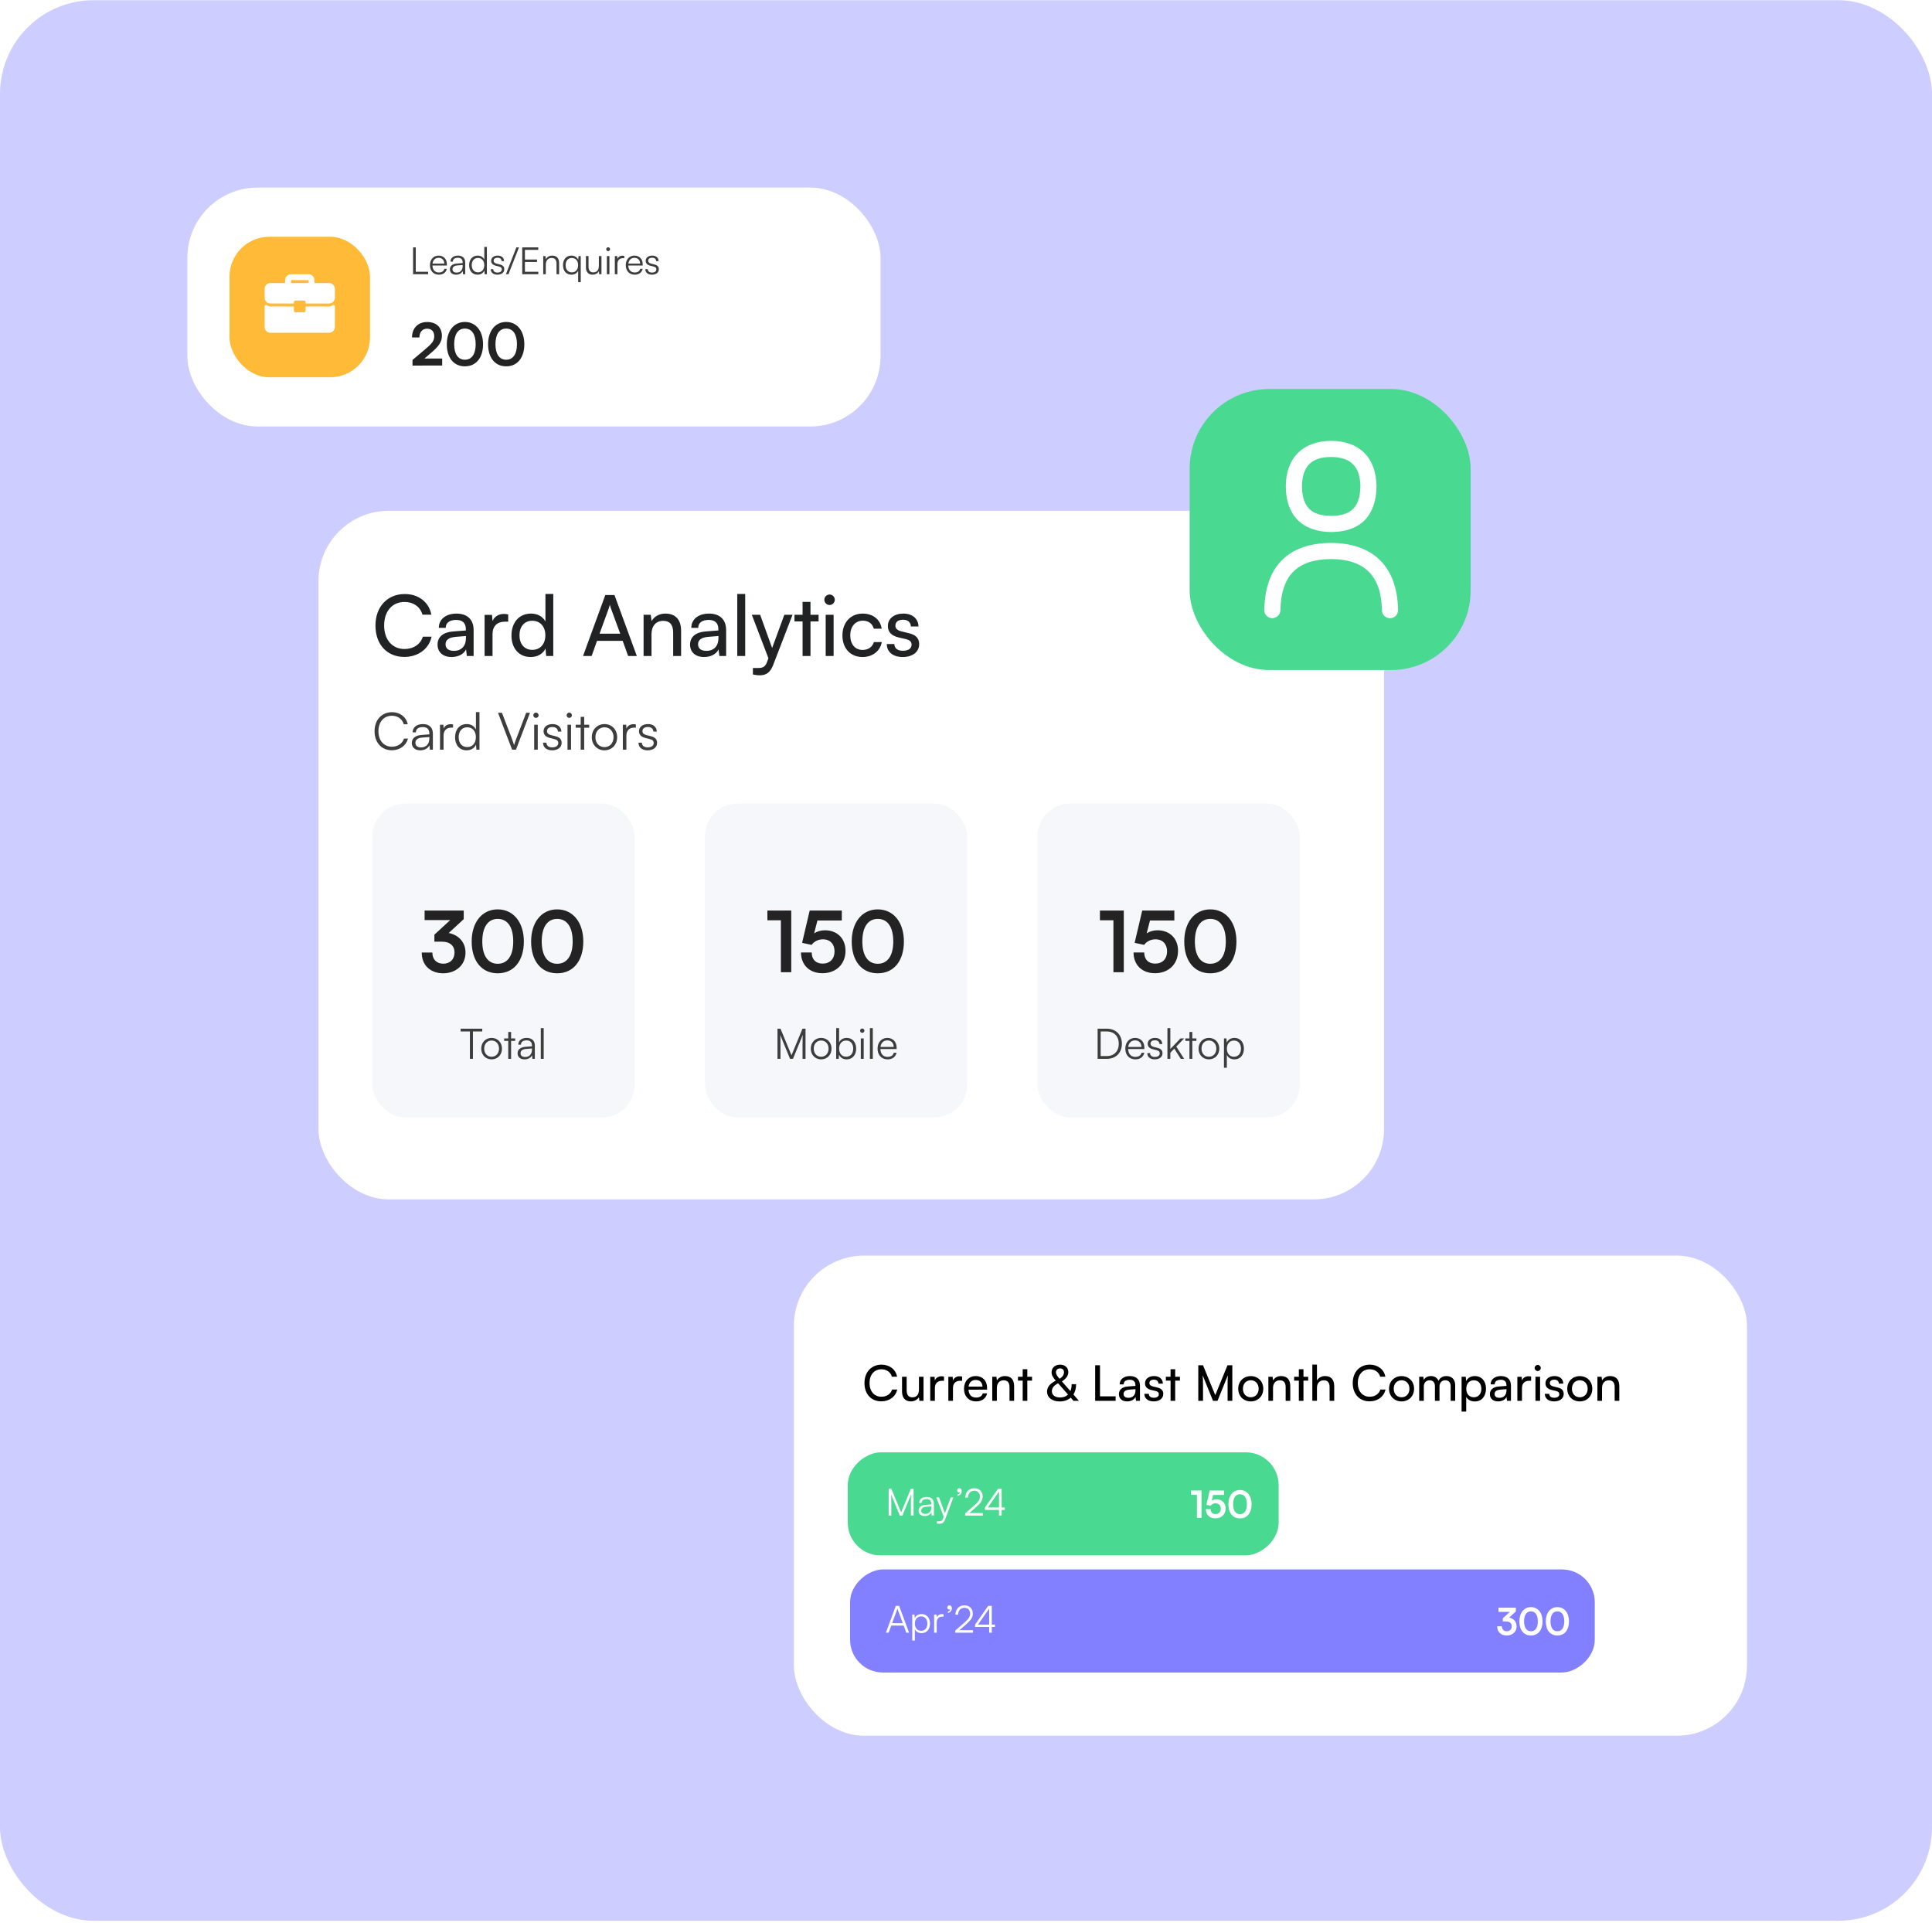 <svg width="825" height="821" viewBox="0 0 825 821" fill="none" xmlns="http://www.w3.org/2000/svg">
<rect x="825" y="820.087" width="825" height="820" rx="40" transform="rotate(-180 825 820.087)" fill="#CECDFF"/>
<rect x="80" y="80.087" width="296" height="102" rx="30" fill="white"/>
<rect x="98" y="101.087" width="60" height="60" rx="17" fill="#FFBB38"/>
<path d="M140.5 120.837H134.25V119.587C134.25 118.208 133.129 117.087 131.75 117.087H124.25C122.871 117.087 121.75 118.208 121.75 119.587V120.837H115.5C114.121 120.837 113 121.958 113 123.337V127.087C113 128.466 114.121 129.587 115.5 129.587H125.5V128.962C125.5 128.616 125.78 128.337 126.125 128.337H129.875C130.221 128.337 130.5 128.616 130.5 128.962V129.587H140.5C141.879 129.587 143 128.466 143 127.087V123.337C143 121.958 141.879 120.837 140.5 120.837ZM131.75 120.837H124.25V119.587H131.75V120.837Z" fill="white"/>
<path d="M142.653 130.261C142.44 130.156 142.186 130.18 141.998 130.323C141.553 130.659 141.036 130.837 140.5 130.837H130.5V132.712C130.5 133.057 130.22 133.337 129.875 133.337H126.125C125.78 133.337 125.5 133.057 125.5 132.712V130.837H115.5C114.964 130.837 114.447 130.659 114.002 130.323C113.814 130.179 113.56 130.155 113.347 130.261C113.134 130.367 113 130.584 113 130.821V139.587C113 140.966 114.121 142.087 115.5 142.087H140.5C141.879 142.087 143 140.966 143 139.587V130.821C143 130.584 142.866 130.367 142.653 130.261Z" fill="white"/>
<path d="M188.825 156.062L176.15 156.087V153.687L182.125 148.637C184.6 146.537 185.425 145.337 185.425 143.587C185.425 141.512 184.3 140.337 182.375 140.337C180.375 140.337 179.125 141.737 179.1 144.087H175.925C175.95 140.087 178.5 137.487 182.375 137.487C186.275 137.487 188.7 139.712 188.7 143.412C188.7 145.962 187.3 147.887 184.525 150.262L181.225 153.087H188.825V156.062ZM190.797 146.987C190.797 141.312 193.847 137.462 198.522 137.462C203.197 137.462 206.272 141.312 206.272 146.987C206.272 152.637 203.372 156.412 198.522 156.412C193.672 156.412 190.797 152.637 190.797 146.987ZM193.947 146.987C193.947 151.212 195.647 153.587 198.522 153.587C201.422 153.587 203.122 151.212 203.122 146.987C203.122 142.662 201.422 140.287 198.522 140.287C195.647 140.287 193.947 142.662 193.947 146.987ZM208.424 146.987C208.424 141.312 211.474 137.462 216.149 137.462C220.824 137.462 223.899 141.312 223.899 146.987C223.899 152.637 220.999 156.412 216.149 156.412C211.299 156.412 208.424 152.637 208.424 146.987ZM211.574 146.987C211.574 151.212 213.274 153.587 216.149 153.587C219.049 153.587 220.749 151.212 220.749 146.987C220.749 142.662 219.049 140.287 216.149 140.287C213.274 140.287 211.574 142.662 211.574 146.987Z" fill="#232323"/>
<path d="M177.544 105.631V116.031H182.808V117.087H176.392V105.631H177.544ZM187.384 117.279C185.112 117.279 183.592 115.647 183.592 113.215C183.592 110.799 185.096 109.135 187.304 109.135C189.4 109.135 190.824 110.623 190.824 112.815V113.359H184.664C184.744 115.247 185.736 116.335 187.4 116.335C188.664 116.335 189.48 115.791 189.768 114.767H190.824C190.408 116.399 189.208 117.279 187.384 117.279ZM187.304 110.079C185.848 110.079 184.888 111.039 184.696 112.559H189.72C189.72 111.071 188.76 110.079 187.304 110.079ZM194.735 117.279C193.087 117.279 192.111 116.351 192.111 114.991C192.111 113.567 193.199 112.671 195.007 112.527L197.567 112.319V112.063C197.567 110.543 196.655 110.063 195.519 110.063C194.175 110.063 193.375 110.671 193.375 111.711H192.367C192.367 110.143 193.647 109.135 195.551 109.135C197.343 109.135 198.655 110.031 198.655 112.079V117.087H197.727L197.583 115.727C197.103 116.703 196.047 117.279 194.735 117.279ZM194.991 116.383C196.623 116.383 197.567 115.247 197.567 113.567V113.151L195.279 113.327C193.823 113.455 193.231 114.095 193.231 114.959C193.231 115.903 193.935 116.383 194.991 116.383ZM203.911 117.279C201.655 117.279 200.327 115.551 200.327 113.231C200.327 110.895 201.655 109.135 203.959 109.135C205.239 109.135 206.263 109.695 206.807 110.815V105.423H207.911V117.087H206.951L206.839 115.503C206.295 116.703 205.207 117.279 203.911 117.279ZM204.103 116.271C205.799 116.271 206.791 114.991 206.791 113.199C206.791 111.423 205.799 110.127 204.103 110.127C202.423 110.127 201.447 111.423 201.447 113.199C201.447 114.991 202.423 116.271 204.103 116.271ZM209.559 114.911H210.615C210.615 115.807 211.287 116.367 212.375 116.367C213.575 116.367 214.279 115.855 214.279 115.023C214.279 114.383 213.959 114.015 213.047 113.791L211.719 113.455C210.375 113.119 209.719 112.415 209.719 111.359C209.719 109.999 210.855 109.135 212.519 109.135C214.151 109.135 215.207 110.031 215.255 111.471H214.183C214.151 110.575 213.527 110.047 212.487 110.047C211.399 110.047 210.791 110.511 210.791 111.343C210.791 111.935 211.207 112.351 212.055 112.559L213.383 112.895C214.727 113.231 215.335 113.855 215.335 114.975C215.335 116.367 214.151 117.279 212.391 117.279C210.647 117.279 209.559 116.351 209.559 114.911ZM217.119 117.087H216.031L220.495 105.631H221.615L217.119 117.087ZM229.865 117.087H223.001V105.631H229.849V106.687H224.153V110.815H229.321V111.855H224.153V116.031H229.865V117.087ZM233.069 117.087H231.965V109.343H232.924L233.085 110.687C233.597 109.695 234.621 109.135 235.741 109.135C237.869 109.135 238.749 110.399 238.749 112.351V117.087H237.645V112.591C237.645 110.783 236.829 110.143 235.549 110.143C233.965 110.143 233.069 111.295 233.069 113.039V117.087ZM240.405 113.183C240.405 110.847 241.749 109.135 243.989 109.135C245.285 109.135 246.357 109.711 246.917 110.911L247.029 109.343H247.989V120.463H246.885V115.599C246.341 116.719 245.301 117.279 243.989 117.279C241.701 117.279 240.405 115.519 240.405 113.183ZM241.525 113.215C241.525 114.991 242.501 116.287 244.181 116.287C245.877 116.287 246.869 114.991 246.869 113.215C246.869 111.423 245.877 110.143 244.181 110.143C242.501 110.143 241.525 111.423 241.525 113.215ZM255.733 109.343H256.837V117.087H255.877L255.733 115.775C255.301 116.671 254.229 117.279 253.013 117.279C251.189 117.279 250.197 116.031 250.197 114.143V109.327H251.317V113.791C251.317 115.631 252.133 116.287 253.365 116.287C254.853 116.287 255.733 115.295 255.733 113.455V109.343ZM259.68 107.215C259.232 107.215 258.864 106.847 258.864 106.399C258.864 105.951 259.232 105.567 259.68 105.567C260.128 105.567 260.512 105.951 260.512 106.399C260.512 106.847 260.128 107.215 259.68 107.215ZM259.136 117.087V109.343H260.24V117.087H259.136ZM266.591 109.247V110.239H265.983C264.559 110.239 263.647 111.199 263.647 112.671V117.087H262.543V109.343H263.583L263.663 110.543C263.967 109.711 264.783 109.167 265.871 109.167C266.111 109.167 266.319 109.183 266.591 109.247ZM271.009 117.279C268.737 117.279 267.217 115.647 267.217 113.215C267.217 110.799 268.721 109.135 270.929 109.135C273.025 109.135 274.449 110.623 274.449 112.815V113.359H268.289C268.369 115.247 269.361 116.335 271.025 116.335C272.289 116.335 273.105 115.791 273.393 114.767H274.449C274.033 116.399 272.833 117.279 271.009 117.279ZM270.929 110.079C269.473 110.079 268.513 111.039 268.321 112.559H273.345C273.345 111.071 272.385 110.079 270.929 110.079ZM275.559 114.911H276.615C276.615 115.807 277.287 116.367 278.375 116.367C279.575 116.367 280.279 115.855 280.279 115.023C280.279 114.383 279.959 114.015 279.047 113.791L277.719 113.455C276.375 113.119 275.719 112.415 275.719 111.359C275.719 109.999 276.855 109.135 278.519 109.135C280.151 109.135 281.207 110.031 281.255 111.471H280.183C280.151 110.575 279.527 110.047 278.487 110.047C277.399 110.047 276.791 110.511 276.791 111.343C276.791 111.935 277.207 112.351 278.055 112.559L279.383 112.895C280.727 113.231 281.335 113.855 281.335 114.975C281.335 116.367 280.151 117.279 278.391 117.279C276.647 117.279 275.559 116.351 275.559 114.911Z" fill="#3D3D3D"/>
<g filter="url(#filter0_d_2_66)">
<rect x="130" y="212.087" width="455" height="294" rx="30" fill="white"/>
</g>
<rect x="159" y="343.087" width="112" height="134" rx="14" fill="#F5F7FA"/>
<path d="M188.693 402.055H185.489V399.067L192.257 392.839H181.313V388.771H198.017V392.443L191.609 398.347C195.641 399.139 198.773 402.091 198.773 406.735C198.773 412.135 194.561 415.555 189.233 415.555C184.085 415.555 180.089 412.387 180.089 406.699H184.625C184.625 409.723 186.497 411.451 189.305 411.451C192.185 411.451 194.093 409.579 194.093 406.663C194.093 403.999 192.365 402.055 188.693 402.055ZM201.413 401.983C201.413 393.811 205.805 388.267 212.537 388.267C219.269 388.267 223.697 393.811 223.697 401.983C223.697 410.119 219.521 415.555 212.537 415.555C205.553 415.555 201.413 410.119 201.413 401.983ZM205.949 401.983C205.949 408.067 208.397 411.487 212.537 411.487C216.713 411.487 219.161 408.067 219.161 401.983C219.161 395.755 216.713 392.335 212.537 392.335C208.397 392.335 205.949 395.755 205.949 401.983ZM226.796 401.983C226.796 393.811 231.188 388.267 237.92 388.267C244.652 388.267 249.08 393.811 249.08 401.983C249.08 410.119 244.904 415.555 237.92 415.555C230.936 415.555 226.796 410.119 226.796 401.983ZM231.332 401.983C231.332 408.067 233.78 411.487 237.92 411.487C242.096 411.487 244.544 408.067 244.544 401.983C244.544 395.755 242.096 392.335 237.92 392.335C233.78 392.335 231.332 395.755 231.332 401.983Z" fill="#232323"/>
<path d="M196.697 440.387V439.199H205.931V440.387H201.953V452.087H200.657V440.387H196.697ZM205.497 447.731C205.497 445.067 207.369 443.141 209.925 443.141C212.481 443.141 214.353 445.067 214.353 447.731C214.353 450.377 212.481 452.303 209.925 452.303C207.369 452.303 205.497 450.377 205.497 447.731ZM206.757 447.713C206.757 449.765 208.053 451.187 209.925 451.187C211.779 451.187 213.093 449.765 213.093 447.713C213.093 445.697 211.779 444.257 209.925 444.257C208.053 444.257 206.757 445.697 206.757 447.713ZM218.25 452.087H217.026V444.419H215.28V443.375H217.026V440.621H218.25V443.375H219.996V444.419H218.25V452.087ZM223.975 452.303C222.121 452.303 221.023 451.259 221.023 449.729C221.023 448.127 222.247 447.119 224.281 446.957L227.161 446.723V446.435C227.161 444.725 226.135 444.185 224.857 444.185C223.345 444.185 222.445 444.869 222.445 446.039H221.311C221.311 444.275 222.751 443.141 224.893 443.141C226.909 443.141 228.385 444.149 228.385 446.453V452.087H227.341L227.179 450.557C226.639 451.655 225.451 452.303 223.975 452.303ZM224.263 451.295C226.099 451.295 227.161 450.017 227.161 448.127V447.659L224.587 447.857C222.949 448.001 222.283 448.721 222.283 449.693C222.283 450.755 223.075 451.295 224.263 451.295ZM232.173 452.087H230.931V438.965H232.173V452.087Z" fill="#3D3D3D"/>
<rect x="301" y="343.087" width="112" height="134" rx="14" fill="#F5F7FA"/>
<path d="M333.451 392.911H327.691V388.771H337.879V415.087H333.451V392.911ZM351.184 415.519C345.676 415.519 342.04 411.991 342.04 406.663H346.612C346.612 409.651 348.376 411.415 351.292 411.415C354.388 411.415 356.368 409.399 356.368 406.195C356.368 403.135 354.532 401.047 351.364 401.047C349.348 401.047 347.512 402.055 346.576 403.423L342.508 402.559L345.748 388.771H359.464V393.019H349.06L347.656 398.491C348.916 397.663 350.5 397.195 352.3 397.195C357.556 397.195 361.048 400.759 361.048 405.943C361.048 411.631 357.052 415.519 351.184 415.519ZM363.698 401.983C363.698 393.811 368.09 388.267 374.822 388.267C381.554 388.267 385.982 393.811 385.982 401.983C385.982 410.119 381.806 415.555 374.822 415.555C367.838 415.555 363.698 410.119 363.698 401.983ZM368.234 401.983C368.234 408.067 370.682 411.487 374.822 411.487C378.998 411.487 381.446 408.067 381.446 401.983C381.446 395.755 378.998 392.335 374.822 392.335C370.682 392.335 368.234 395.755 368.234 401.983Z" fill="#232323"/>
<path d="M333.283 452.087H332.005V439.199H333.283L337.981 450.557L342.679 439.199H343.975V452.087H342.697V445.967C342.697 443.717 342.733 442.727 342.805 441.845L338.611 452.087H337.369L333.175 441.899C333.247 442.385 333.283 443.807 333.283 445.769V452.087ZM346.223 447.731C346.223 445.067 348.095 443.141 350.651 443.141C353.207 443.141 355.079 445.067 355.079 447.731C355.079 450.377 353.207 452.303 350.651 452.303C348.095 452.303 346.223 450.377 346.223 447.731ZM347.483 447.713C347.483 449.765 348.779 451.187 350.651 451.187C352.505 451.187 353.819 449.765 353.819 447.713C353.819 445.697 352.505 444.257 350.651 444.257C348.779 444.257 347.483 445.697 347.483 447.713ZM358.146 452.087H357.066V438.965H358.308V445.067C358.92 443.789 360.108 443.141 361.584 443.141C364.122 443.141 365.598 445.121 365.598 447.749C365.598 450.359 364.086 452.303 361.548 452.303C360.09 452.303 358.884 451.655 358.272 450.305L358.146 452.087ZM358.326 447.713C358.326 449.729 359.442 451.169 361.35 451.169C363.24 451.169 364.338 449.729 364.338 447.713C364.338 445.715 363.24 444.257 361.35 444.257C359.442 444.257 358.326 445.715 358.326 447.713ZM368.189 440.981C367.685 440.981 367.271 440.567 367.271 440.063C367.271 439.559 367.685 439.127 368.189 439.127C368.693 439.127 369.125 439.559 369.125 440.063C369.125 440.567 368.693 440.981 368.189 440.981ZM367.577 452.087V443.375H368.819V452.087H367.577ZM372.705 452.087H371.463V438.965H372.705V452.087ZM379.001 452.303C376.445 452.303 374.735 450.467 374.735 447.731C374.735 445.013 376.427 443.141 378.911 443.141C381.269 443.141 382.871 444.815 382.871 447.281V447.893H375.941C376.031 450.017 377.147 451.241 379.019 451.241C380.441 451.241 381.359 450.629 381.683 449.477H382.871C382.403 451.313 381.053 452.303 379.001 452.303ZM378.911 444.203C377.273 444.203 376.193 445.283 375.977 446.993H381.629C381.629 445.319 380.549 444.203 378.911 444.203Z" fill="#3D3D3D"/>
<rect x="443" y="343.087" width="112" height="134" rx="14" fill="#F5F7FA"/>
<path d="M475.451 392.911H469.691V388.771H479.879V415.087H475.451V392.911ZM493.184 415.519C487.676 415.519 484.04 411.991 484.04 406.663H488.612C488.612 409.651 490.376 411.415 493.292 411.415C496.388 411.415 498.368 409.399 498.368 406.195C498.368 403.135 496.532 401.047 493.364 401.047C491.348 401.047 489.512 402.055 488.576 403.423L484.508 402.559L487.748 388.771H501.464V393.019H491.06L489.656 398.491C490.916 397.663 492.5 397.195 494.3 397.195C499.556 397.195 503.048 400.759 503.048 405.943C503.048 411.631 499.052 415.519 493.184 415.519ZM505.698 401.983C505.698 393.811 510.09 388.267 516.822 388.267C523.554 388.267 527.982 393.811 527.982 401.983C527.982 410.119 523.806 415.555 516.822 415.555C509.838 415.555 505.698 410.119 505.698 401.983ZM510.234 401.983C510.234 408.067 512.682 411.487 516.822 411.487C520.998 411.487 523.446 408.067 523.446 401.983C523.446 395.755 520.998 392.335 516.822 392.335C512.682 392.335 510.234 395.755 510.234 401.983Z" fill="#232323"/>
<path d="M472.629 452.087H468.705V439.199H472.593C476.481 439.199 479.073 441.791 479.073 445.643C479.073 449.495 476.499 452.087 472.629 452.087ZM472.539 440.387H470.001V450.899H472.575C475.725 450.899 477.741 448.847 477.741 445.643C477.741 442.421 475.725 440.387 472.539 440.387ZM484.798 452.303C482.242 452.303 480.532 450.467 480.532 447.731C480.532 445.013 482.224 443.141 484.708 443.141C487.066 443.141 488.668 444.815 488.668 447.281V447.893H481.738C481.828 450.017 482.944 451.241 484.816 451.241C486.238 451.241 487.156 450.629 487.48 449.477H488.668C488.2 451.313 486.85 452.303 484.798 452.303ZM484.708 444.203C483.07 444.203 481.99 445.283 481.774 446.993H487.426C487.426 445.319 486.346 444.203 484.708 444.203ZM489.915 449.639H491.103C491.103 450.647 491.859 451.277 493.083 451.277C494.433 451.277 495.225 450.701 495.225 449.765C495.225 449.045 494.865 448.631 493.839 448.379L492.345 448.001C490.833 447.623 490.095 446.831 490.095 445.643C490.095 444.113 491.373 443.141 493.245 443.141C495.081 443.141 496.269 444.149 496.323 445.769H495.117C495.081 444.761 494.379 444.167 493.209 444.167C491.985 444.167 491.301 444.689 491.301 445.625C491.301 446.291 491.769 446.759 492.723 446.993L494.217 447.371C495.729 447.749 496.413 448.451 496.413 449.711C496.413 451.277 495.081 452.303 493.101 452.303C491.139 452.303 489.915 451.259 489.915 449.639ZM499.754 452.087H498.512V438.965H499.754V447.875L504.074 443.375H505.64L502.292 446.849L505.658 452.087H504.218L501.446 447.731L499.754 449.477V452.087ZM509.14 452.087H507.916V444.419H506.17V443.375H507.916V440.621H509.14V443.375H510.886V444.419H509.14V452.087ZM511.803 447.731C511.803 445.067 513.675 443.141 516.231 443.141C518.787 443.141 520.659 445.067 520.659 447.731C520.659 450.377 518.787 452.303 516.231 452.303C513.675 452.303 511.803 450.377 511.803 447.731ZM513.063 447.713C513.063 449.765 514.359 451.187 516.231 451.187C518.085 451.187 519.399 449.765 519.399 447.713C519.399 445.697 518.085 444.257 516.231 444.257C514.359 444.257 513.063 445.697 513.063 447.713ZM522.646 455.885V443.375H523.726L523.852 445.139C524.464 443.789 525.688 443.141 527.146 443.141C529.666 443.141 531.178 445.067 531.178 447.695C531.178 450.323 529.72 452.303 527.146 452.303C525.67 452.303 524.5 451.673 523.888 450.413V455.885H522.646ZM523.906 447.731C523.906 449.729 525.022 451.187 526.93 451.187C528.82 451.187 529.918 449.729 529.918 447.731C529.918 445.715 528.82 444.275 526.93 444.275C525.022 444.275 523.906 445.715 523.906 447.731Z" fill="#3D3D3D"/>
<path d="M167.338 320.329C162.938 320.329 159.946 317.051 159.946 312.211C159.946 307.371 162.982 304.071 167.426 304.071C170.814 304.071 173.476 306.117 174.114 309.241H172.42C171.76 306.975 169.824 305.589 167.36 305.589C163.906 305.589 161.596 308.229 161.596 312.211C161.596 316.171 163.906 318.811 167.36 318.811C169.846 318.811 171.826 317.469 172.508 315.357H174.202C173.476 318.327 170.726 320.329 167.338 320.329ZM179.455 320.351C177.189 320.351 175.847 319.075 175.847 317.205C175.847 315.247 177.343 314.015 179.829 313.817L183.349 313.531V313.179C183.349 311.089 182.095 310.429 180.533 310.429C178.685 310.429 177.585 311.265 177.585 312.695H176.199C176.199 310.539 177.959 309.153 180.577 309.153C183.041 309.153 184.845 310.385 184.845 313.201V320.087H183.569L183.371 318.217C182.711 319.559 181.259 320.351 179.455 320.351ZM179.807 319.119C182.051 319.119 183.349 317.557 183.349 315.247V314.675L180.203 314.917C178.201 315.093 177.387 315.973 177.387 317.161C177.387 318.459 178.355 319.119 179.807 319.119ZM193.457 309.307V310.671H192.621C190.663 310.671 189.409 311.991 189.409 314.015V320.087H187.891V309.439H189.321L189.431 311.089C189.849 309.945 190.971 309.197 192.467 309.197C192.797 309.197 193.083 309.219 193.457 309.307ZM199.246 320.351C196.144 320.351 194.318 317.975 194.318 314.785C194.318 311.573 196.144 309.153 199.312 309.153C201.072 309.153 202.48 309.923 203.228 311.463V304.049H204.746V320.087H203.426L203.272 317.909C202.524 319.559 201.028 320.351 199.246 320.351ZM199.51 318.965C201.842 318.965 203.206 317.205 203.206 314.741C203.206 312.299 201.842 310.517 199.51 310.517C197.2 310.517 195.858 312.299 195.858 314.741C195.858 317.205 197.2 318.965 199.51 318.965ZM218.68 320.087L212.652 304.335H214.346L218.548 315.291C218.878 316.149 219.186 317.007 219.538 318.107C219.868 316.963 220.264 315.863 220.506 315.269L224.686 304.335H226.314L220.33 320.087H218.68ZM228.857 306.513C228.241 306.513 227.735 306.007 227.735 305.391C227.735 304.775 228.241 304.247 228.857 304.247C229.473 304.247 230.001 304.775 230.001 305.391C230.001 306.007 229.473 306.513 228.857 306.513ZM228.109 320.087V309.439H229.627V320.087H228.109ZM231.891 317.095H233.343C233.343 318.327 234.267 319.097 235.763 319.097C237.413 319.097 238.381 318.393 238.381 317.249C238.381 316.369 237.941 315.863 236.687 315.555L234.861 315.093C233.013 314.631 232.111 313.663 232.111 312.211C232.111 310.341 233.673 309.153 235.961 309.153C238.205 309.153 239.657 310.385 239.723 312.365H238.249C238.205 311.133 237.347 310.407 235.917 310.407C234.421 310.407 233.585 311.045 233.585 312.189C233.585 313.003 234.157 313.575 235.323 313.861L237.149 314.323C238.997 314.785 239.833 315.643 239.833 317.183C239.833 319.097 238.205 320.351 235.785 320.351C233.387 320.351 231.891 319.075 231.891 317.095ZM243.08 306.513C242.464 306.513 241.958 306.007 241.958 305.391C241.958 304.775 242.464 304.247 243.08 304.247C243.696 304.247 244.224 304.775 244.224 305.391C244.224 306.007 243.696 306.513 243.08 306.513ZM242.332 320.087V309.439H243.85V320.087H242.332ZM249.458 320.087H247.962V310.715H245.828V309.439H247.962V306.073H249.458V309.439H251.592V310.715H249.458V320.087ZM252.713 314.763C252.713 311.507 255.001 309.153 258.125 309.153C261.249 309.153 263.537 311.507 263.537 314.763C263.537 317.997 261.249 320.351 258.125 320.351C255.001 320.351 252.713 317.997 252.713 314.763ZM254.253 314.741C254.253 317.249 255.837 318.987 258.125 318.987C260.391 318.987 261.997 317.249 261.997 314.741C261.997 312.277 260.391 310.517 258.125 310.517C255.837 310.517 254.253 312.277 254.253 314.741ZM271.531 309.307V310.671H270.695C268.737 310.671 267.483 311.991 267.483 314.015V320.087H265.965V309.439H267.395L267.505 311.089C267.923 309.945 269.045 309.197 270.541 309.197C270.871 309.197 271.157 309.219 271.531 309.307ZM272.647 317.095H274.099C274.099 318.327 275.023 319.097 276.519 319.097C278.169 319.097 279.137 318.393 279.137 317.249C279.137 316.369 278.697 315.863 277.443 315.555L275.617 315.093C273.769 314.631 272.867 313.663 272.867 312.211C272.867 310.341 274.429 309.153 276.717 309.153C278.961 309.153 280.413 310.385 280.479 312.365H279.005C278.961 311.133 278.103 310.407 276.673 310.407C275.177 310.407 274.341 311.045 274.341 312.189C274.341 313.003 274.913 313.575 276.079 313.861L277.905 314.323C279.753 314.785 280.589 315.643 280.589 317.183C280.589 319.097 278.961 320.351 276.541 320.351C274.143 320.351 272.647 319.075 272.647 317.095Z" fill="#3D3D3D"/>
<path d="M172.677 280.483C165.261 280.483 160.329 275.155 160.329 267.091C160.329 259.063 165.405 253.627 172.857 253.627C178.725 253.627 183.225 257.119 184.197 262.447H180.417C179.445 259.063 176.529 257.011 172.749 257.011C167.493 257.011 164.037 260.971 164.037 267.055C164.037 273.139 167.493 277.099 172.749 277.099C176.565 277.099 179.589 275.047 180.561 271.843H184.305C183.189 277.027 178.545 280.483 172.677 280.483ZM192.851 280.519C189.071 280.519 186.839 278.395 186.839 275.191C186.839 271.951 189.251 269.935 193.391 269.611L198.935 269.179V268.675C198.935 265.723 197.171 264.679 194.795 264.679C191.951 264.679 190.331 265.939 190.331 268.063H187.379C187.379 264.391 190.403 261.979 194.939 261.979C199.295 261.979 202.247 264.283 202.247 269.035V280.087H199.367L199.007 277.243C198.107 279.259 195.695 280.519 192.851 280.519ZM193.823 277.891C197.027 277.891 198.971 275.803 198.971 272.491V271.555L194.471 271.915C191.483 272.203 190.259 273.355 190.259 275.083C190.259 276.955 191.627 277.891 193.823 277.891ZM217.014 262.339V265.435H215.502C212.298 265.435 210.318 267.379 210.318 270.763V280.087H206.934V262.519H210.102L210.318 265.183C211.038 263.347 212.802 262.123 215.214 262.123C215.826 262.123 216.33 262.195 217.014 262.339ZM226.611 280.519C221.499 280.519 218.403 276.703 218.403 271.339C218.403 265.939 221.535 261.979 226.755 261.979C229.455 261.979 231.723 263.167 232.911 265.327V253.591H236.259V280.087H233.235L232.947 276.883C231.795 279.295 229.419 280.519 226.611 280.519ZM227.295 277.459C230.751 277.459 232.875 274.903 232.875 271.231C232.875 267.631 230.751 265.039 227.295 265.039C223.839 265.039 221.823 267.631 221.823 271.231C221.823 274.867 223.839 277.459 227.295 277.459ZM252.641 280.087H248.969L258.473 254.059H262.397L271.937 280.087H268.229L265.889 273.607H254.945L252.641 280.087ZM259.985 259.675L256.025 270.547H264.845L260.849 259.675C260.669 259.171 260.489 258.559 260.417 258.163C260.345 258.523 260.165 259.135 259.985 259.675ZM278.205 280.087H274.821V262.483H277.881L278.241 265.183C279.357 263.167 281.589 261.979 284.073 261.979C288.717 261.979 290.841 264.823 290.841 269.323V280.087H287.457V270.079C287.457 266.515 285.801 265.075 283.209 265.075C280.041 265.075 278.205 267.343 278.205 270.763V280.087ZM300.676 280.519C296.896 280.519 294.664 278.395 294.664 275.191C294.664 271.951 297.076 269.935 301.216 269.611L306.76 269.179V268.675C306.76 265.723 304.996 264.679 302.62 264.679C299.776 264.679 298.156 265.939 298.156 268.063H295.204C295.204 264.391 298.228 261.979 302.764 261.979C307.12 261.979 310.072 264.283 310.072 269.035V280.087H307.192L306.832 277.243C305.932 279.259 303.52 280.519 300.676 280.519ZM301.648 277.891C304.852 277.891 306.796 275.803 306.796 272.491V271.555L302.296 271.915C299.308 272.203 298.084 273.355 298.084 275.083C298.084 276.955 299.452 277.891 301.648 277.891ZM318.214 280.087H314.83V253.591H318.214V280.087ZM321.504 287.971V285.199H323.772C325.392 285.199 326.688 284.947 327.516 282.715L328.128 281.023L321.036 262.483H324.6L329.712 276.667L334.932 262.483H338.424L330.108 284.047C328.92 287.071 327.156 288.331 324.456 288.331C323.34 288.331 322.404 288.187 321.504 287.971ZM346.093 280.087H342.709V265.327H339.253V262.483H342.709V256.975H346.093V262.483H349.549V265.327H346.093V280.087ZM354.242 258.307C353.018 258.307 352.01 257.299 352.01 256.075C352.01 254.815 353.018 253.843 354.242 253.843C355.466 253.843 356.474 254.815 356.474 256.075C356.474 257.299 355.466 258.307 354.242 258.307ZM352.586 280.087V262.483H355.97V280.087H352.586ZM359.731 271.303C359.731 265.795 363.223 261.979 368.371 261.979C372.799 261.979 375.895 264.499 376.507 268.423H373.123C372.547 266.191 370.747 265.003 368.479 265.003C365.275 265.003 363.079 267.451 363.079 271.267C363.079 275.047 365.131 277.495 368.335 277.495C370.747 277.495 372.547 276.235 373.159 274.147H376.543C375.859 277.963 372.583 280.519 368.335 280.519C363.151 280.519 359.731 276.847 359.731 271.303ZM378.674 274.975H381.914C381.914 276.775 383.282 277.855 385.514 277.855C387.89 277.855 389.258 276.883 389.258 275.263C389.258 274.075 388.682 273.355 386.846 272.887L383.75 272.167C380.618 271.411 379.142 269.863 379.142 267.271C379.142 264.031 381.878 261.979 385.766 261.979C389.618 261.979 392.138 264.139 392.21 267.487H388.97C388.898 265.723 387.71 264.607 385.658 264.607C383.534 264.607 382.346 265.543 382.346 267.163C382.346 268.351 383.21 269.143 384.938 269.575L388.034 270.331C391.022 271.051 392.498 272.419 392.498 275.047C392.498 278.395 389.618 280.519 385.442 280.519C381.302 280.519 378.674 278.323 378.674 274.975Z" fill="#202224"/>
<rect x="508" y="166.087" width="120" height="120" rx="34" fill="#4AD991"/>
<path d="M568.452 227.149C580.879 227.077 587.574 220.364 587.804 207.628C587.594 195.374 580.545 188.304 568.408 188.225C556.15 188.304 549.063 195.732 549.063 207.628C549.063 220.048 556.16 227.08 568.452 227.152V227.149ZM568.408 195.106C576.8 195.161 580.775 199.178 580.92 207.622C580.758 216.43 577.017 220.21 568.452 220.261C559.868 220.21 556.123 216.447 555.947 207.683C556.119 199.04 559.978 195.157 568.408 195.106Z" fill="white"/>
<path d="M568.416 231.802C550.076 231.916 540.21 241.819 539.877 260.445C539.842 262.345 541.357 263.914 543.257 263.949C545.126 263.87 546.726 262.465 546.761 260.569C547.023 245.729 553.917 238.78 568.412 238.69C582.766 238.78 589.86 245.936 590.115 260.569C590.149 262.448 591.681 263.949 593.557 263.949H593.619C595.519 263.914 597.034 262.348 596.999 260.445C596.683 242.091 586.549 231.919 568.416 231.802Z" fill="white"/>
<rect x="339" y="536.087" width="407" height="205" rx="30" fill="white"/>
<path d="M376.344 598.318C372.018 598.318 369.141 595.21 369.141 590.506C369.141 585.823 372.102 582.652 376.449 582.652C379.872 582.652 382.497 584.689 383.064 587.797H380.859C380.292 585.823 378.591 584.626 376.386 584.626C373.32 584.626 371.304 586.936 371.304 590.485C371.304 594.034 373.32 596.344 376.386 596.344C378.612 596.344 380.376 595.147 380.943 593.278H383.127C382.476 596.302 379.767 598.318 376.344 598.318ZM392.413 587.818H394.366V598.087H392.602L392.392 596.533C391.804 597.604 390.439 598.339 388.927 598.339C386.533 598.339 385.189 596.722 385.189 594.202V587.818H387.163V593.551C387.163 595.756 388.108 596.596 389.62 596.596C391.426 596.596 392.413 595.441 392.413 593.236V587.818ZM403.11 587.734V589.54H402.228C400.359 589.54 399.204 590.674 399.204 592.648V598.087H397.23V587.839H399.078L399.204 589.393C399.624 588.322 400.653 587.608 402.06 587.608C402.417 587.608 402.711 587.65 403.11 587.734ZM410.841 587.734V589.54H409.959C408.09 589.54 406.935 590.674 406.935 592.648V598.087H404.961V587.839H406.809L406.935 589.393C407.355 588.322 408.384 587.608 409.791 587.608C410.148 587.608 410.442 587.65 410.841 587.734ZM416.755 598.339C413.731 598.339 411.652 596.155 411.652 592.963C411.652 589.75 413.689 587.524 416.671 587.524C419.59 587.524 421.501 589.54 421.501 592.585V593.32L413.563 593.341C413.71 595.504 414.844 596.701 416.797 596.701C418.33 596.701 419.338 596.071 419.674 594.895H421.522C421.018 597.1 419.296 598.339 416.755 598.339ZM416.671 589.183C414.949 589.183 413.857 590.212 413.605 592.018H419.527C419.527 590.317 418.414 589.183 416.671 589.183ZM425.679 598.087H423.705V587.818H425.49L425.7 589.393C426.351 588.217 427.653 587.524 429.102 587.524C431.811 587.524 433.05 589.183 433.05 591.808V598.087H431.076V592.249C431.076 590.17 430.11 589.33 428.598 589.33C426.75 589.33 425.679 590.653 425.679 592.648V598.087ZM438.682 598.087H436.708V589.477H434.692V587.818H436.708V584.605H438.682V587.818H440.698V589.477H438.682V598.087ZM458.412 598.087L457.215 596.722C456.039 597.772 454.422 598.36 452.511 598.36C449.256 598.36 447.114 596.68 447.114 594.139C447.114 592.27 448.311 590.779 450.831 589.477C449.529 587.986 449.046 587.062 449.046 585.928C449.046 584.017 450.537 582.652 452.679 582.652C454.758 582.652 456.186 583.933 456.186 585.802C456.186 587.314 455.409 588.49 453.456 589.813L457.089 593.95C457.425 593.131 457.614 592.123 457.614 590.989H459.525C459.525 592.711 459.105 594.223 458.37 595.399L460.722 598.087H458.412ZM450.915 585.907C450.915 586.705 451.272 587.335 452.448 588.679C453.729 587.902 454.338 586.978 454.338 585.844C454.338 584.857 453.708 584.248 452.658 584.248C451.587 584.248 450.915 584.899 450.915 585.907ZM449.172 593.992C449.172 595.651 450.495 596.659 452.7 596.659C454.107 596.659 455.241 596.239 456.081 595.42L451.818 590.59C449.928 591.64 449.172 592.627 449.172 593.992ZM469.719 582.904V596.176H476.397V598.087H467.661V582.904H469.719ZM481.3 598.339C479.095 598.339 477.793 597.1 477.793 595.231C477.793 593.341 479.2 592.165 481.615 591.976L484.849 591.724V591.43C484.849 589.708 483.82 589.099 482.434 589.099C480.775 589.099 479.83 589.834 479.83 591.073H478.108C478.108 588.931 479.872 587.524 482.518 587.524C485.059 587.524 486.781 588.868 486.781 591.64V598.087H485.101L484.891 596.428C484.366 597.604 482.959 598.339 481.3 598.339ZM481.867 596.806C483.736 596.806 484.87 595.588 484.87 593.656V593.11L482.245 593.32C480.502 593.488 479.788 594.16 479.788 595.168C479.788 596.26 480.586 596.806 481.867 596.806ZM488.675 595.105H490.565C490.565 596.155 491.363 596.785 492.665 596.785C494.051 596.785 494.849 596.218 494.849 595.273C494.849 594.58 494.513 594.16 493.442 593.887L491.636 593.467C489.809 593.026 488.948 592.123 488.948 590.611C488.948 588.721 490.544 587.524 492.812 587.524C495.059 587.524 496.529 588.784 496.571 590.737H494.681C494.639 589.708 493.946 589.057 492.749 589.057C491.51 589.057 490.817 589.603 490.817 590.548C490.817 591.241 491.321 591.703 492.329 591.955L494.135 592.396C495.878 592.816 496.739 593.614 496.739 595.147C496.739 597.1 495.059 598.339 492.623 598.339C490.208 598.339 488.675 597.058 488.675 595.105ZM501.826 598.087H499.852V589.477H497.836V587.818H499.852V584.605H501.826V587.818H503.842V589.477H501.826V598.087ZM513.708 598.087H511.692V582.904H513.708L518.937 595.672L524.166 582.904H526.224V598.087H524.208V592.081C524.208 589.246 524.229 588.217 524.334 587.146L519.903 598.087H517.971L513.561 587.188C513.666 587.923 513.708 589.477 513.708 591.598V598.087ZM528.751 592.942C528.751 589.771 531.019 587.545 534.106 587.545C537.172 587.545 539.44 589.771 539.44 592.942C539.44 596.113 537.172 598.339 534.106 598.339C531.019 598.339 528.751 596.113 528.751 592.942ZM530.746 592.942C530.746 595.084 532.111 596.575 534.106 596.575C536.08 596.575 537.466 595.084 537.466 592.942C537.466 590.8 536.08 589.309 534.106 589.309C532.111 589.309 530.746 590.8 530.746 592.942ZM543.599 598.087H541.625V587.818H543.41L543.62 589.393C544.271 588.217 545.573 587.524 547.022 587.524C549.731 587.524 550.97 589.183 550.97 591.808V598.087H548.996V592.249C548.996 590.17 548.03 589.33 546.518 589.33C544.67 589.33 543.599 590.653 543.599 592.648V598.087ZM556.602 598.087H554.628V589.477H552.612V587.818H554.628V584.605H556.602V587.818H558.618V589.477H556.602V598.087ZM562.364 598.066H560.39V582.631H562.364V589.393C563.015 588.28 564.254 587.524 565.85 587.524C568.475 587.524 569.735 589.183 569.735 591.808V598.087H567.761V592.249C567.761 590.17 566.774 589.33 565.304 589.33C563.393 589.33 562.364 590.716 562.364 592.48V598.066ZM584.847 598.318C580.521 598.318 577.644 595.21 577.644 590.506C577.644 585.823 580.605 582.652 584.952 582.652C588.375 582.652 591 584.689 591.567 587.797H589.362C588.795 585.823 587.094 584.626 584.889 584.626C581.823 584.626 579.807 586.936 579.807 590.485C579.807 594.034 581.823 596.344 584.889 596.344C587.115 596.344 588.879 595.147 589.446 593.278H591.63C590.979 596.302 588.27 598.318 584.847 598.318ZM593.146 592.942C593.146 589.771 595.414 587.545 598.501 587.545C601.567 587.545 603.835 589.771 603.835 592.942C603.835 596.113 601.567 598.339 598.501 598.339C595.414 598.339 593.146 596.113 593.146 592.942ZM595.141 592.942C595.141 595.084 596.506 596.575 598.501 596.575C600.475 596.575 601.861 595.084 601.861 592.942C601.861 590.8 600.475 589.309 598.501 589.309C596.506 589.309 595.141 590.8 595.141 592.942ZM607.994 598.087H606.02V587.818H607.784L607.973 589.162C608.498 588.196 609.59 587.524 611.039 587.524C612.635 587.524 613.769 588.322 614.294 589.603C614.777 588.322 616.016 587.524 617.612 587.524C619.964 587.524 621.392 588.994 621.392 591.367V598.087H619.46V591.85C619.46 590.233 618.557 589.309 617.171 589.309C615.68 589.309 614.693 590.359 614.693 591.997V598.087H612.74V591.829C612.74 590.212 611.858 589.33 610.472 589.33C608.981 589.33 607.994 590.359 607.994 591.997V598.087ZM624.128 602.686V587.818H625.913L626.06 589.666C626.753 588.259 628.139 587.524 629.777 587.524C632.717 587.524 634.544 589.729 634.544 592.879C634.544 596.008 632.822 598.36 629.777 598.36C628.139 598.36 626.774 597.667 626.102 596.407V602.686H624.128ZM626.123 592.963C626.123 595.063 627.341 596.575 629.357 596.575C631.373 596.575 632.57 595.063 632.57 592.963C632.57 590.842 631.373 589.33 629.357 589.33C627.341 589.33 626.123 590.821 626.123 592.963ZM639.723 598.339C637.518 598.339 636.216 597.1 636.216 595.231C636.216 593.341 637.623 592.165 640.038 591.976L643.272 591.724V591.43C643.272 589.708 642.243 589.099 640.857 589.099C639.198 589.099 638.253 589.834 638.253 591.073H636.531C636.531 588.931 638.295 587.524 640.941 587.524C643.482 587.524 645.204 588.868 645.204 591.64V598.087H643.524L643.314 596.428C642.789 597.604 641.382 598.339 639.723 598.339ZM640.29 596.806C642.159 596.806 643.293 595.588 643.293 593.656V593.11L640.668 593.32C638.925 593.488 638.211 594.16 638.211 595.168C638.211 596.26 639.009 596.806 640.29 596.806ZM653.818 587.734V589.54H652.936C651.067 589.54 649.912 590.674 649.912 592.648V598.087H647.938V587.839H649.786L649.912 589.393C650.332 588.322 651.361 587.608 652.768 587.608C653.125 587.608 653.419 587.65 653.818 587.734ZM656.635 585.382C655.921 585.382 655.333 584.794 655.333 584.08C655.333 583.345 655.921 582.778 656.635 582.778C657.349 582.778 657.937 583.345 657.937 584.08C657.937 584.794 657.349 585.382 656.635 585.382ZM655.669 598.087V587.818H657.643V598.087H655.669ZM659.669 595.105H661.559C661.559 596.155 662.357 596.785 663.659 596.785C665.045 596.785 665.843 596.218 665.843 595.273C665.843 594.58 665.507 594.16 664.436 593.887L662.63 593.467C660.803 593.026 659.942 592.123 659.942 590.611C659.942 588.721 661.538 587.524 663.806 587.524C666.053 587.524 667.523 588.784 667.565 590.737H665.675C665.633 589.708 664.94 589.057 663.743 589.057C662.504 589.057 661.811 589.603 661.811 590.548C661.811 591.241 662.315 591.703 663.323 591.955L665.129 592.396C666.872 592.816 667.733 593.614 667.733 595.147C667.733 597.1 666.053 598.339 663.617 598.339C661.202 598.339 659.669 597.058 659.669 595.105ZM669.25 592.942C669.25 589.771 671.518 587.545 674.605 587.545C677.671 587.545 679.939 589.771 679.939 592.942C679.939 596.113 677.671 598.339 674.605 598.339C671.518 598.339 669.25 596.113 669.25 592.942ZM671.245 592.942C671.245 595.084 672.61 596.575 674.605 596.575C676.579 596.575 677.965 595.084 677.965 592.942C677.965 590.8 676.579 589.309 674.605 589.309C672.61 589.309 671.245 590.8 671.245 592.942ZM684.098 598.087H682.124V587.818H683.909L684.119 589.393C684.77 588.217 686.072 587.524 687.521 587.524C690.23 587.524 691.469 589.183 691.469 591.808V598.087H689.495V592.249C689.495 590.17 688.529 589.33 687.017 589.33C685.169 589.33 684.098 590.653 684.098 592.648V598.087Z" fill="black"/>
<rect x="681" y="670.087" width="44" height="318" rx="14" transform="rotate(90 681 670.087)" fill="#8280FF"/>
<path d="M379.473 697.087H378.305L382.513 685.631H383.937L388.193 697.087H386.993L385.873 694.047H380.593L379.473 697.087ZM383.073 687.247L380.945 693.039H385.505L383.361 687.247C383.313 687.087 383.233 686.895 383.217 686.783C383.201 686.879 383.137 687.087 383.073 687.247ZM389.546 700.463V689.343H390.506L390.618 690.911C391.162 689.711 392.25 689.135 393.546 689.135C395.786 689.135 397.13 690.847 397.13 693.183C397.13 695.519 395.834 697.279 393.546 697.279C392.234 697.279 391.194 696.719 390.65 695.599V700.463H389.546ZM390.666 693.215C390.666 694.991 391.658 696.287 393.354 696.287C395.034 696.287 396.01 694.991 396.01 693.215C396.01 691.423 395.034 690.143 393.354 690.143C391.658 690.143 390.666 691.423 390.666 693.215ZM402.937 689.247V690.239H402.329C400.905 690.239 399.993 691.199 399.993 692.671V697.087H398.889V689.343H399.929L400.009 690.543C400.313 689.711 401.129 689.167 402.217 689.167C402.457 689.167 402.665 689.183 402.937 689.247ZM406.478 686.655C406.478 687.663 405.742 688.511 404.75 688.655V688.063C405.31 687.951 405.726 687.551 405.726 687.103C405.63 687.167 405.486 687.199 405.294 687.199C404.878 687.199 404.51 686.895 404.51 686.351C404.51 685.807 404.894 685.407 405.454 685.407C405.998 685.407 406.478 685.871 406.478 686.655ZM415.478 697.087H407.926V696.175L411.59 692.975C413.702 691.135 414.246 690.335 414.246 688.975C414.246 687.423 413.318 686.479 411.798 686.479C410.214 686.479 409.174 687.631 409.126 689.407H407.974C408.038 687.007 409.558 685.423 411.814 685.423C413.974 685.423 415.414 686.815 415.414 688.911C415.414 690.575 414.662 691.679 412.374 693.679L409.702 696.015H415.478V697.087ZM424.857 694.655H423.513V697.087H422.393V694.655H416.377V693.631L421.977 685.631H423.513V693.631H424.857V694.655ZM417.625 693.631H422.393V686.815L417.625 693.631Z" fill="white"/>
<rect x="546" y="620.087" width="44" height="184" rx="14" transform="rotate(90 546 620.087)" fill="#4AD991"/>
<path d="M380.609 647.087H379.473V635.631H380.609L384.785 645.727L388.961 635.631H390.113V647.087H388.977V641.647C388.977 639.647 389.009 638.767 389.073 637.983L385.345 647.087H384.241L380.513 638.031C380.577 638.463 380.609 639.727 380.609 641.471V647.087ZM394.879 647.279C393.231 647.279 392.255 646.351 392.255 644.991C392.255 643.567 393.343 642.671 395.151 642.527L397.711 642.319V642.063C397.711 640.543 396.799 640.063 395.663 640.063C394.319 640.063 393.519 640.671 393.519 641.711H392.511C392.511 640.143 393.791 639.135 395.695 639.135C397.487 639.135 398.799 640.031 398.799 642.079V647.087H397.871L397.727 645.727C397.247 646.703 396.191 647.279 394.879 647.279ZM395.135 646.383C396.767 646.383 397.711 645.247 397.711 643.567V643.151L395.423 643.327C393.967 643.455 393.375 644.095 393.375 644.959C393.375 645.903 394.079 646.383 395.135 646.383ZM400.058 650.463V649.551H400.906C401.578 649.551 402.25 649.503 402.634 648.463L402.97 647.551L399.834 639.343H401.002L403.498 646.095L405.946 639.343H407.082L403.53 648.863C403.082 650.079 402.33 650.575 401.226 650.575C400.762 650.575 400.41 650.543 400.058 650.463ZM410.681 636.655C410.681 637.663 409.945 638.511 408.953 638.655V638.063C409.513 637.951 409.929 637.551 409.929 637.103C409.833 637.167 409.689 637.199 409.497 637.199C409.081 637.199 408.713 636.895 408.713 636.351C408.713 635.807 409.097 635.407 409.657 635.407C410.201 635.407 410.681 635.871 410.681 636.655ZM419.681 647.087H412.129V646.175L415.793 642.975C417.905 641.135 418.449 640.335 418.449 638.975C418.449 637.423 417.521 636.479 416.001 636.479C414.417 636.479 413.377 637.631 413.329 639.407H412.177C412.241 637.007 413.761 635.423 416.017 635.423C418.177 635.423 419.617 636.815 419.617 638.911C419.617 640.575 418.865 641.679 416.577 643.679L413.905 646.015H419.681V647.087ZM429.06 644.655H427.716V647.087H426.596V644.655H420.58V643.631L426.18 635.631H427.716V643.631H429.06V644.655ZM421.828 643.631H426.596V636.815L421.828 643.631Z" fill="white"/>
<path d="M511.104 638.231H508.544V636.391H513.072V648.087H511.104V638.231ZM518.986 648.279C516.538 648.279 514.922 646.711 514.922 644.343H516.954C516.954 645.671 517.738 646.455 519.034 646.455C520.41 646.455 521.29 645.559 521.29 644.135C521.29 642.775 520.474 641.847 519.066 641.847C518.17 641.847 517.354 642.295 516.938 642.903L515.13 642.519L516.57 636.391H522.666V638.279H518.042L517.418 640.711C517.978 640.343 518.682 640.135 519.482 640.135C521.818 640.135 523.37 641.719 523.37 644.023C523.37 646.551 521.594 648.279 518.986 648.279ZM524.547 642.263C524.547 638.631 526.499 636.167 529.491 636.167C532.483 636.167 534.451 638.631 534.451 642.263C534.451 645.879 532.595 648.295 529.491 648.295C526.387 648.295 524.547 645.879 524.547 642.263ZM526.563 642.263C526.563 644.967 527.651 646.487 529.491 646.487C531.347 646.487 532.435 644.967 532.435 642.263C532.435 639.495 531.347 637.975 529.491 637.975C527.651 637.975 526.563 639.495 526.563 642.263Z" fill="white"/>
<path d="M643.144 692.295H641.72V690.967L644.728 688.199H639.864V686.391H647.288V688.023L644.44 690.647C646.232 690.999 647.624 692.311 647.624 694.375C647.624 696.775 645.752 698.295 643.384 698.295C641.096 698.295 639.32 696.887 639.32 694.359H641.336C641.336 695.703 642.168 696.471 643.416 696.471C644.696 696.471 645.544 695.639 645.544 694.343C645.544 693.159 644.776 692.295 643.144 692.295ZM648.797 692.263C648.797 688.631 650.749 686.167 653.741 686.167C656.733 686.167 658.701 688.631 658.701 692.263C658.701 695.879 656.845 698.295 653.741 698.295C650.637 698.295 648.797 695.879 648.797 692.263ZM650.813 692.263C650.813 694.967 651.901 696.487 653.741 696.487C655.597 696.487 656.685 694.967 656.685 692.263C656.685 689.495 655.597 687.975 653.741 687.975C651.901 687.975 650.813 689.495 650.813 692.263ZM660.079 692.263C660.079 688.631 662.031 686.167 665.023 686.167C668.015 686.167 669.983 688.631 669.983 692.263C669.983 695.879 668.127 698.295 665.023 698.295C661.919 698.295 660.079 695.879 660.079 692.263ZM662.095 692.263C662.095 694.967 663.183 696.487 665.023 696.487C666.879 696.487 667.967 694.967 667.967 692.263C667.967 689.495 666.879 687.975 665.023 687.975C663.183 687.975 662.095 689.495 662.095 692.263Z" fill="white"/>
<defs>
<filter id="filter0_d_2_66" x="82" y="164.087" width="563" height="402" filterUnits="userSpaceOnUse" color-interpolation-filters="sRGB">
<feFlood flood-opacity="0" result="BackgroundImageFix"/>
<feColorMatrix in="SourceAlpha" type="matrix" values="0 0 0 0 0 0 0 0 0 0 0 0 0 0 0 0 0 0 127 0" result="hardAlpha"/>
<feOffset dx="6" dy="6"/>
<feGaussianBlur stdDeviation="27"/>
<feColorMatrix type="matrix" values="0 0 0 0 0 0 0 0 0 0 0 0 0 0 0 0 0 0 0.05 0"/>
<feBlend mode="normal" in2="BackgroundImageFix" result="effect1_dropShadow_2_66"/>
<feBlend mode="normal" in="SourceGraphic" in2="effect1_dropShadow_2_66" result="shape"/>
</filter>
</defs>
</svg>
